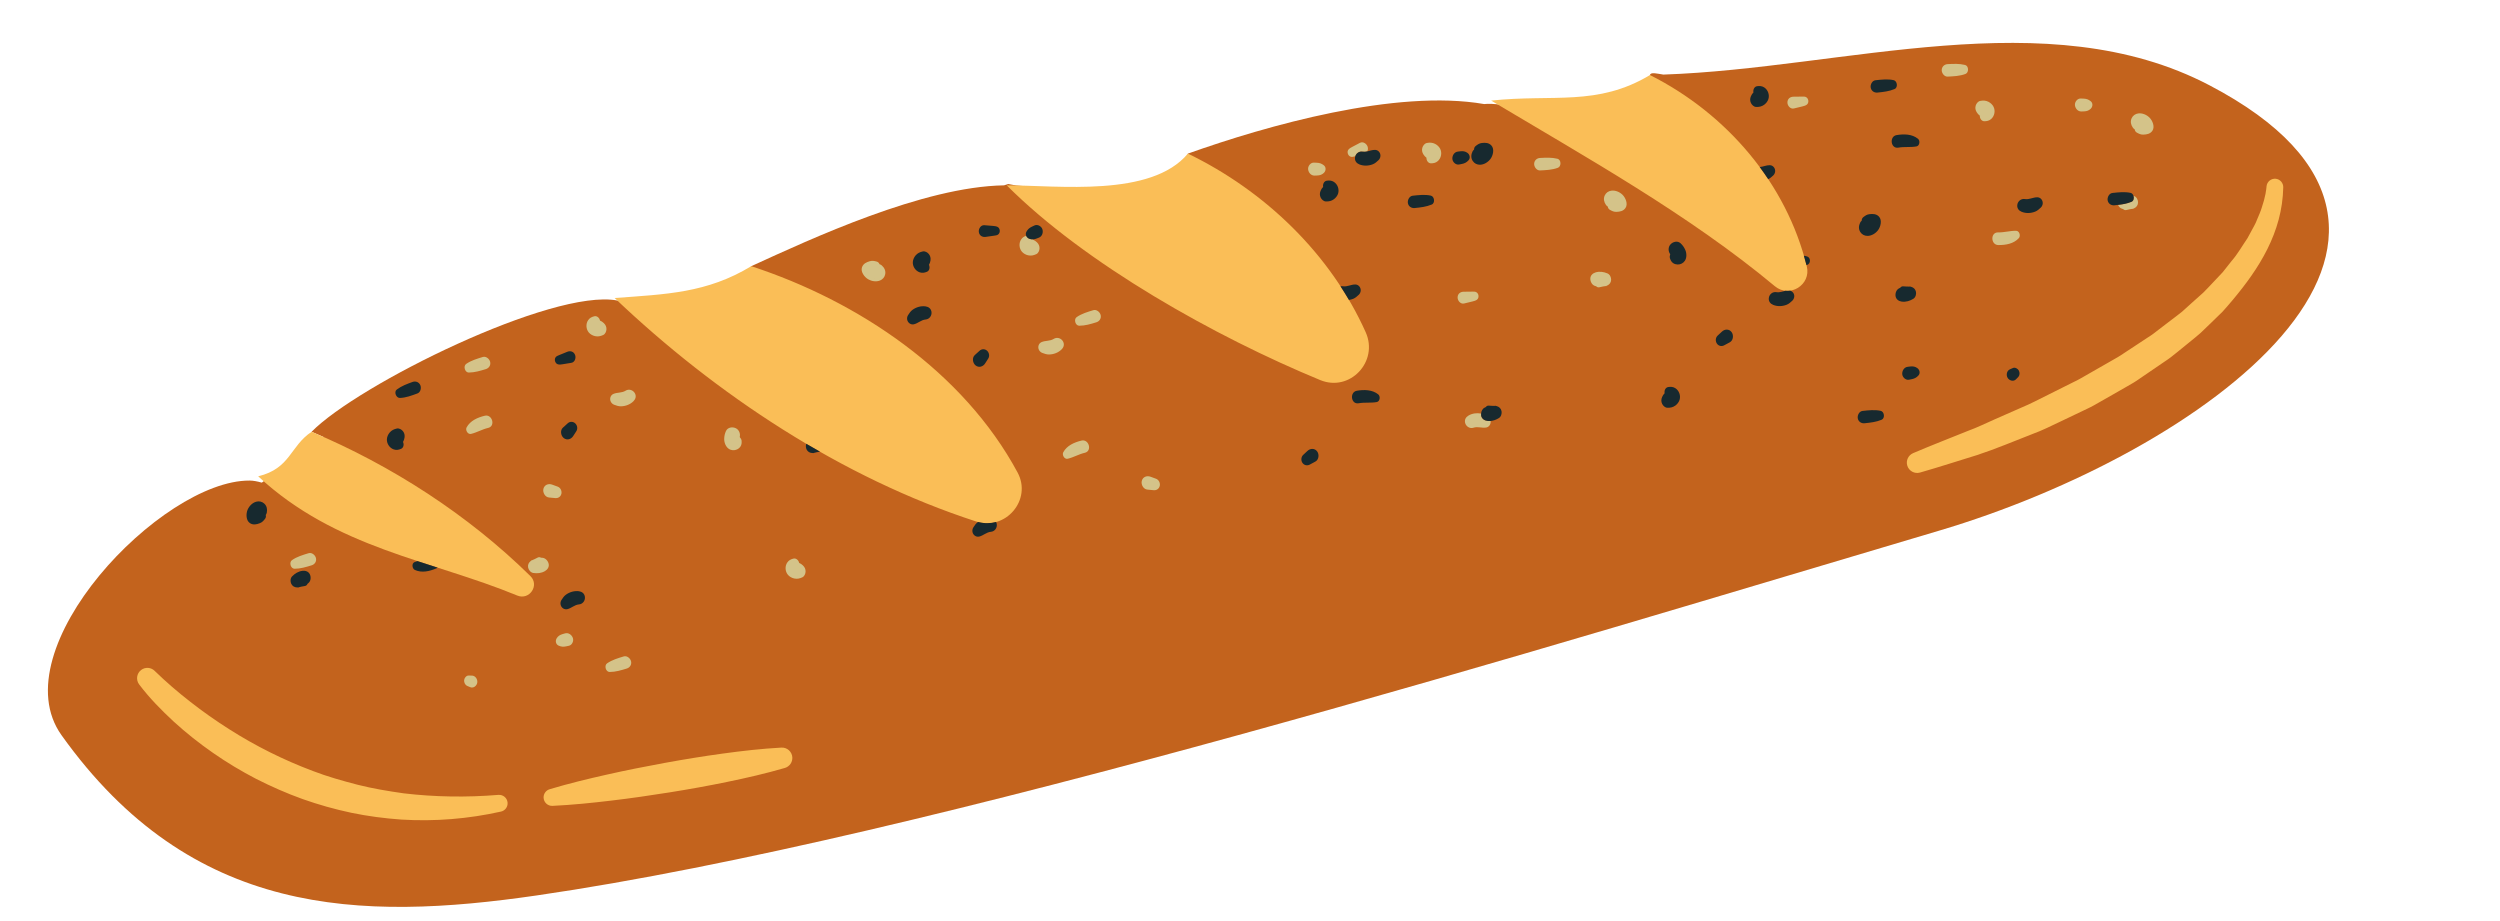 <?xml version="1.0" encoding="UTF-8"?><svg xmlns="http://www.w3.org/2000/svg" xmlns:xlink="http://www.w3.org/1999/xlink" height="201.9" preserveAspectRatio="xMidYMid meet" version="1.0" viewBox="-10.5 -9.4 548.0 201.9" width="548.0" zoomAndPan="magnify"><g><g id="change1_1"><path d="M 414.5 106.938 C 331.035 131.664 193.16 174.395 107.129 186.883 C 68.43 192.5 31.512 191.719 2.988 151.758 C -10.48 132.895 24.852 95.871 44.195 95.938 C 44.977 95.941 45.883 96.102 46.883 96.395 C 51.152 93.352 56.133 89.734 60.449 86.402 C 59.566 86.016 58.688 85.617 57.801 85.246 C 67.906 74.945 110.539 53.816 124.781 56.465 C 124.781 56.465 147.324 61.664 154.172 48.949 C 167.32 42.938 191.816 31.516 209.59 31.227 L 210.504 30.934 C 210.504 30.934 211.156 31.066 212.266 31.266 C 214.484 31.383 216.562 31.711 218.484 32.27 C 226.266 33.391 237.598 34.48 242.312 32.262 C 249.82 28.727 249.887 24.27 249.887 24.27 C 267.117 18.137 295.531 10.062 314.828 13.41 C 322.473 12.547 348.992 23.004 351.18 7.051 C 351.277 6.332 352.844 6.758 354.102 6.949 C 393.82 5.605 438.195 -9.355 473.805 9.289 C 537.508 42.641 472.152 89.855 414.5 106.938" fill="#c3631d"/></g><g id="change2_1"><path d="M 488.355 29.785 C 487.352 29.676 486.441 30.402 486.332 31.406 L 486.289 31.805 L 486.262 32.062 L 486.207 32.406 C 486.168 32.641 486.145 32.863 486.098 33.102 L 485.762 34.527 C 485.449 35.477 485.227 36.441 484.824 37.367 L 484.238 38.762 C 484.055 39.23 483.855 39.691 483.598 40.137 L 482.148 42.812 C 480.98 44.5 480.008 46.281 478.637 47.844 L 476.727 50.258 L 474.598 52.516 C 473.879 53.258 473.199 54.031 472.453 54.75 L 470.125 56.828 L 467.812 58.918 C 467.012 59.586 466.152 60.191 465.328 60.832 L 462.836 62.734 C 462.02 63.387 461.195 64.027 460.293 64.578 L 455.027 68.047 C 454.168 68.648 453.242 69.164 452.324 69.684 L 446.824 72.832 C 445.906 73.352 445.008 73.902 444.035 74.344 L 438.344 77.188 C 436.445 78.133 434.566 79.129 432.598 79.941 L 426.746 82.516 C 424.797 83.371 422.883 84.328 420.867 85.051 C 416.906 86.66 412.91 88.191 408.961 89.883 L 408.855 89.926 C 407.82 90.367 407.25 91.523 407.566 92.633 C 407.914 93.832 409.164 94.531 410.367 94.184 C 414.555 92.988 418.695 91.633 422.871 90.352 C 427.02 88.996 431.047 87.27 435.129 85.691 C 437.188 84.945 439.145 83.945 441.129 83.012 L 447.074 80.172 C 448.074 79.719 449.02 79.145 449.98 78.602 L 452.852 76.965 L 455.723 75.32 C 456.688 74.785 457.637 74.227 458.539 73.578 L 464.027 69.832 C 464.961 69.234 465.828 68.539 466.695 67.832 L 469.285 65.727 C 470.145 65.012 471.023 64.34 471.855 63.594 L 474.277 61.262 L 476.68 58.922 C 477.449 58.105 478.156 57.219 478.895 56.371 C 484.641 49.516 489.797 41.59 489.988 31.645 C 490.004 30.711 489.305 29.891 488.355 29.785 Z M 160.777 154.473 C 156.457 154.711 152.176 155.199 147.914 155.785 C 143.648 156.367 139.406 157.062 135.176 157.836 C 130.945 158.617 126.727 159.441 122.523 160.395 C 118.324 161.336 114.133 162.352 109.984 163.598 C 109.184 163.836 108.613 164.602 108.656 165.473 C 108.707 166.504 109.582 167.297 110.609 167.246 C 114.938 167.039 119.227 166.602 123.5 166.09 C 127.777 165.59 132.035 164.961 136.281 164.289 C 140.527 163.609 144.762 162.852 148.977 161.977 C 153.191 161.109 157.387 160.148 161.543 158.934 C 162.539 158.645 163.238 157.699 163.18 156.621 C 163.109 155.363 162.035 154.402 160.777 154.473 Z M 98.762 164.84 L 98.742 164.84 C 91.77 165.41 84.828 165.309 78 164.5 C 74.594 164.016 71.211 163.457 67.887 162.617 C 64.57 161.758 61.27 160.828 58.07 159.598 C 51.66 157.191 45.488 154.109 39.684 150.41 C 36.781 148.562 33.953 146.582 31.238 144.449 C 28.531 142.355 25.844 140.031 23.488 137.738 L 23.391 137.641 C 22.602 136.871 21.348 136.77 20.445 137.457 C 19.445 138.211 19.25 139.633 20.004 140.629 C 22.332 143.703 24.867 146.254 27.578 148.773 C 30.293 151.25 33.18 153.543 36.207 155.641 C 39.227 157.746 42.395 159.641 45.668 161.344 C 48.965 163.008 52.348 164.508 55.828 165.754 C 59.312 166.988 62.879 167.992 66.496 168.758 C 70.113 169.512 73.785 169.988 77.461 170.25 C 84.824 170.707 92.211 170.09 99.316 168.5 C 100.207 168.301 100.84 167.473 100.762 166.535 C 100.68 165.516 99.781 164.754 98.762 164.84 Z M 57.801 85.246 C 53.031 88.43 53.227 93.266 46.094 95.008 C 63.16 110.863 83.988 113.344 102.887 121.145 C 105.547 122.242 107.816 118.898 105.766 116.879 C 92.078 103.41 75.281 92.613 57.801 85.246 Z M 154.172 48.949 C 144.449 54.855 135.484 55.09 124.227 55.926 C 146.402 77.027 173.965 95.336 203.488 104.914 C 209.945 107.008 215.773 100.148 212.555 94.172 C 200.664 72.086 177.672 56.629 154.172 48.949 Z M 249.887 24.27 C 241.848 33.922 221.496 31.227 210.176 31.227 C 227.383 48.457 255.891 64.422 278.895 73.914 C 285.398 76.598 291.738 69.855 288.863 63.43 C 281.207 46.328 266.812 32.461 249.887 24.27 Z M 385.551 48.98 C 386.547 53.031 381.762 56.012 378.555 53.344 C 359.688 37.621 337.145 25.082 316.359 12.652 C 330 11.188 339.602 13.977 351.18 7.051 C 368.117 15.586 381.09 30.855 385.551 48.98" fill="#fabe57"/></g><g id="change3_1"><path d="M 121.871 61.438 C 121.617 61.191 121.336 60.992 121.023 60.871 C 120.91 60.297 120.363 59.77 119.77 59.926 C 119.207 60.07 118.773 60.277 118.434 60.766 C 117.867 61.57 117.938 62.754 118.582 63.504 C 118.922 63.895 119.426 64.168 119.93 64.281 C 120.578 64.426 121.129 64.305 121.723 64.031 C 122.176 63.824 122.41 63.262 122.434 62.797 C 122.461 62.266 122.254 61.812 121.871 61.438 Z M 92.25 72.262 C 93.566 72.254 94.758 71.887 96 71.508 C 96.695 71.293 97.121 70.633 96.938 69.906 C 96.777 69.262 96.039 68.637 95.34 68.848 C 94.055 69.242 92.793 69.602 91.68 70.375 C 91 70.848 91.398 72.266 92.25 72.262 Z M 384.543 11.773 C 383.902 11.766 383.262 11.785 382.617 11.797 C 381.852 11.809 381.266 12.312 381.305 13.129 C 381.336 13.809 381.98 14.57 382.742 14.371 C 383.359 14.215 383.98 14.074 384.598 13.922 C 385.23 13.766 385.902 13.57 385.891 12.77 C 385.883 12.418 385.727 12.094 385.422 11.906 C 385.148 11.742 384.848 11.777 384.543 11.773 Z M 431.438 41.191 C 430.105 41.164 428.82 41.574 427.48 41.543 C 425.754 41.504 425.848 44.297 427.527 44.316 C 429.137 44.332 430.895 44.043 432.023 42.801 C 432.473 42.312 432.168 41.203 431.438 41.191 Z M 426.48 13.996 C 426.246 13.531 425.824 13.145 425.363 12.91 C 424.77 12.613 424.211 12.598 423.566 12.719 C 423.074 12.809 422.715 13.297 422.574 13.742 C 422.422 14.254 422.512 14.742 422.789 15.195 C 422.977 15.5 423.203 15.758 423.473 15.953 C 423.441 16.535 423.848 17.18 424.461 17.176 C 425.039 17.172 425.512 17.074 425.961 16.688 C 426.703 16.043 426.93 14.879 426.48 13.996 Z M 459.281 16.191 L 459.266 16.168 L 459.203 16.137 Z M 461.305 19.262 C 460.84 19.941 460.102 20.086 459.32 20.109 C 458.746 20.125 458.402 19.941 457.906 19.676 C 457.609 19.516 457.461 19.246 457.43 18.965 C 457.266 18.859 457.121 18.73 457.016 18.574 C 456.586 17.949 456.434 17.234 456.75 16.527 C 457.02 15.926 457.566 15.547 458.211 15.461 C 459.09 15.348 460.016 15.742 460.641 16.348 C 461.316 17 461.906 18.375 461.305 19.262 Z M 457.363 33.602 L 457.16 33.531 C 457.316 34.023 457.203 34.633 456.727 34.832 C 455.766 35.234 454.785 35.395 453.773 35.512 C 453.945 35.895 454.227 36.227 454.633 36.348 L 454.887 36.426 C 455.059 36.598 455.285 36.703 455.562 36.645 C 455.832 36.586 456.102 36.527 456.371 36.465 C 456.57 36.422 456.762 36.406 456.949 36.371 L 457.098 36.398 L 457.082 36.34 L 457.277 36.273 C 457.801 36.027 458.137 35.605 458.16 35.012 C 458.18 34.473 457.887 33.824 457.363 33.602 Z M 420.246 4.84 C 418.969 4.523 417.723 4.59 416.426 4.656 C 415.699 4.691 415.129 5.23 415.125 5.98 C 415.125 6.641 415.688 7.43 416.418 7.395 C 417.762 7.324 419.07 7.285 420.34 6.805 C 421.113 6.512 421.074 5.043 420.246 4.84 Z M 446.23 12.219 C 446.02 12.211 445.809 12.203 445.598 12.191 C 444.859 12.164 444.258 12.945 444.324 13.645 C 444.395 14.375 444.969 15.062 445.75 15.035 C 445.953 15.027 446.156 15.023 446.359 15.012 C 446.926 14.984 447.391 14.832 447.797 14.426 C 448.25 13.973 448.309 13.199 447.77 12.777 C 447.266 12.379 446.828 12.246 446.23 12.219 Z M 314.164 81.688 C 314.145 81.551 314.145 81.402 314.156 81.254 C 313.219 81.078 312.211 81.199 311.387 81.695 C 310.805 82.043 310.484 82.602 310.652 83.289 C 310.855 84.094 311.691 84.621 312.504 84.352 C 313.434 84.043 314.355 84.48 315.281 84.312 C 315.949 84.195 316.34 83.523 316.234 82.879 C 316.012 82.898 315.781 82.895 315.547 82.867 C 314.895 82.785 314.281 82.387 314.164 81.688 Z M 313.59 55.52 C 313.586 55.164 313.43 54.84 313.121 54.656 C 312.852 54.492 312.551 54.527 312.246 54.523 C 311.605 54.516 310.961 54.535 310.32 54.547 C 309.551 54.559 308.969 55.062 309.008 55.879 C 309.039 56.559 309.684 57.316 310.445 57.121 C 311.059 56.965 311.68 56.824 312.297 56.672 C 312.93 56.516 313.605 56.32 313.59 55.52 Z M 304.07 22.137 C 303.477 21.836 302.914 21.82 302.273 21.941 C 301.781 22.031 301.418 22.523 301.281 22.965 C 301.129 23.477 301.219 23.965 301.496 24.422 C 301.684 24.723 301.91 24.984 302.18 25.18 C 302.148 25.762 302.555 26.406 303.168 26.402 C 303.746 26.398 304.219 26.301 304.668 25.91 C 305.41 25.27 305.633 24.102 305.188 23.219 C 304.953 22.758 304.531 22.367 304.07 22.137 Z M 343.785 33.121 L 343.77 33.098 L 343.703 33.066 Z M 345.141 33.277 C 345.816 33.93 346.41 35.309 345.805 36.191 C 345.34 36.871 344.602 37.016 343.824 37.039 C 343.25 37.055 342.902 36.871 342.406 36.605 C 342.113 36.445 341.965 36.18 341.93 35.898 C 341.77 35.789 341.621 35.66 341.516 35.504 C 341.09 34.883 340.934 34.164 341.25 33.461 C 341.52 32.859 342.07 32.477 342.711 32.395 C 343.59 32.277 344.516 32.676 345.141 33.277 Z M 341.863 50.535 C 341.031 50.184 340.156 50.051 339.277 50.301 C 338.645 50.48 338.105 50.969 338.098 51.676 C 338.09 52.332 338.469 53.078 339.133 53.281 L 339.387 53.355 C 339.559 53.531 339.785 53.637 340.066 53.574 C 340.336 53.52 340.605 53.461 340.871 53.398 C 341.07 53.352 341.262 53.34 341.453 53.305 L 341.602 53.332 L 341.586 53.273 L 341.777 53.203 C 342.305 52.961 342.641 52.539 342.66 51.941 C 342.684 51.406 342.391 50.758 341.863 50.535 Z M 330.906 25.402 C 329.629 25.09 328.383 25.156 327.086 25.223 C 326.359 25.258 325.785 25.797 325.785 26.547 C 325.785 27.207 326.348 27.996 327.078 27.961 C 328.422 27.891 329.73 27.852 331 27.371 C 331.773 27.074 331.734 25.609 330.906 25.402 Z M 278.145 26.273 C 277.934 26.266 277.719 26.258 277.508 26.246 C 276.773 26.219 276.172 27.004 276.238 27.699 C 276.309 28.43 276.879 29.117 277.664 29.09 C 277.867 29.082 278.07 29.078 278.27 29.066 C 278.84 29.039 279.305 28.887 279.711 28.48 C 280.164 28.027 280.219 27.254 279.684 26.832 C 279.18 26.434 278.738 26.301 278.145 26.273 Z M 222.523 65.461 C 222.137 64.73 221.195 64.426 220.477 64.883 C 219.645 65.41 218.645 65.211 217.789 65.598 C 217.152 65.883 216.93 66.668 217.227 67.277 C 217.379 67.59 217.652 67.844 217.977 67.965 C 218.461 68.145 218.945 68.316 219.461 68.305 C 220.469 68.285 221.484 67.906 222.203 67.188 C 222.684 66.711 222.855 66.086 222.523 65.461 Z M 287.594 21.914 C 287.031 22.219 286.465 22.504 285.902 22.805 C 285.328 23.109 284.723 23.461 284.934 24.234 C 285.023 24.578 285.254 24.855 285.598 24.961 C 285.898 25.051 286.184 24.945 286.48 24.875 L 286.578 24.848 C 286.789 24.188 287.445 23.719 288.172 23.844 C 288.52 23.902 288.855 23.863 289.184 23.789 C 289.355 23.512 289.406 23.16 289.289 22.773 C 289.094 22.117 288.281 21.539 287.594 21.914 Z M 242.898 95.539 C 242.5 95.391 242.098 95.254 241.703 95.102 C 240.891 94.789 239.984 95.137 239.773 96.031 C 239.586 96.82 240.137 97.863 241.027 97.922 C 241.492 97.957 241.957 98.016 242.426 98.055 C 243.062 98.105 243.605 97.691 243.727 97.066 C 243.844 96.449 243.508 95.762 242.898 95.539 Z M 226.562 87.176 C 224.996 87.551 223.359 88.262 222.566 89.738 C 222.254 90.32 222.82 91.324 223.531 91.16 C 224.828 90.859 225.977 90.152 227.281 89.855 C 228.969 89.473 228.195 86.781 226.562 87.176 Z M 216.801 43.719 C 216.547 43.469 216.262 43.273 215.953 43.152 L 215.93 43.07 C 215.656 43.086 215.387 43.047 215.102 42.934 C 214.801 42.809 214.562 42.57 214.441 42.285 C 214.004 42.43 213.648 42.637 213.359 43.047 C 212.797 43.852 212.863 45.035 213.512 45.785 C 213.852 46.176 214.355 46.449 214.859 46.562 C 215.508 46.707 216.055 46.586 216.648 46.312 C 217.105 46.105 217.34 45.543 217.359 45.078 C 217.391 44.547 217.184 44.094 216.801 43.719 Z M 181.258 51.68 L 181.164 51.645 L 181.188 51.664 Z M 182.785 48.781 C 183.352 49.281 183.676 49.938 183.539 50.703 C 183.426 51.352 182.984 51.855 182.383 52.094 C 181.559 52.418 180.566 52.258 179.812 51.824 C 178.996 51.355 178.086 50.164 178.457 49.16 C 178.742 48.387 179.422 48.066 180.172 47.855 C 180.727 47.699 181.105 47.793 181.652 47.93 C 181.977 48.012 182.188 48.234 182.285 48.504 C 182.473 48.566 182.645 48.656 182.785 48.781 Z M 229.16 58.59 C 227.875 58.984 226.613 59.34 225.5 60.117 C 224.82 60.59 225.219 62.004 226.07 62 C 227.387 61.992 228.578 61.629 229.82 61.246 C 230.516 61.035 230.941 60.371 230.762 59.645 C 230.602 59.004 229.863 58.375 229.16 58.59 Z M 126.625 76.242 C 125.797 76.77 124.793 76.57 123.938 76.957 C 123.301 77.242 123.082 78.027 123.379 78.637 C 123.527 78.949 123.805 79.203 124.129 79.324 C 124.609 79.504 125.094 79.676 125.613 79.664 C 126.617 79.645 127.637 79.266 128.355 78.547 C 128.832 78.07 129.008 77.445 128.676 76.82 C 128.285 76.09 127.344 75.781 126.625 76.242 Z M 57.156 111.859 C 55.871 112.254 54.609 112.609 53.496 113.387 C 52.816 113.859 53.211 115.273 54.066 115.27 C 55.383 115.266 56.57 114.898 57.816 114.516 C 58.512 114.305 58.934 113.645 58.754 112.918 C 58.594 112.273 57.855 111.645 57.156 111.859 Z M 112.566 98.797 C 112.684 98.18 112.348 97.492 111.742 97.27 C 111.344 97.121 110.941 96.984 110.543 96.832 C 109.73 96.52 108.828 96.867 108.613 97.762 C 108.426 98.551 108.98 99.594 109.867 99.656 C 110.336 99.688 110.801 99.746 111.266 99.785 C 111.902 99.836 112.449 99.422 112.566 98.797 Z M 95.77 81.727 C 94.207 82.102 92.57 82.812 91.777 84.289 C 91.465 84.871 92.027 85.875 92.742 85.711 C 94.039 85.41 95.184 84.699 96.492 84.402 C 98.176 84.023 97.402 81.336 95.77 81.727 Z M 151.648 86.402 C 151.836 85.672 151.512 84.824 150.812 84.477 C 150.07 84.109 149.016 84.246 148.633 85.082 C 148.375 85.645 148.258 86.184 148.246 86.797 C 148.227 87.59 148.57 88.508 149.234 88.973 C 149.766 89.34 150.477 89.391 151.059 89.113 C 151.355 88.977 151.629 88.754 151.809 88.48 C 152.074 88.078 152.09 87.676 152.059 87.207 C 152.043 86.949 151.859 86.633 151.648 86.402 Z M 164.672 113.988 C 164.559 113.418 164.012 112.891 163.418 113.043 C 162.855 113.188 162.422 113.398 162.082 113.887 C 161.516 114.691 161.586 115.875 162.23 116.621 C 162.57 117.016 163.074 117.289 163.578 117.402 C 164.23 117.547 164.777 117.426 165.367 117.152 C 165.824 116.941 166.059 116.383 166.082 115.918 C 166.109 115.383 165.902 114.93 165.52 114.559 C 165.266 114.309 164.98 114.113 164.672 113.988 Z M 108.363 112.863 L 108.102 112.855 C 107.895 112.727 107.645 112.68 107.391 112.805 C 107.145 112.926 106.895 113.051 106.648 113.176 C 106.469 113.266 106.285 113.324 106.109 113.41 L 105.961 113.418 L 105.988 113.469 L 105.82 113.586 C 105.367 113.949 105.145 114.438 105.27 115.023 C 105.379 115.547 105.824 116.105 106.387 116.195 C 107.277 116.332 108.16 116.246 108.949 115.789 C 109.523 115.461 109.93 114.855 109.762 114.168 C 109.609 113.531 109.062 112.902 108.363 112.863 Z M 92.934 138.688 C 92.684 138.684 92.434 138.684 92.188 138.68 C 91.703 138.676 91.273 139.246 91.238 139.688 C 91.199 140.195 91.434 140.742 91.922 140.953 C 91.641 140.836 92.004 140.988 92.031 141.004 C 92.215 141.082 92.398 141.156 92.586 141.234 C 93.305 141.531 94.027 140.898 94.121 140.215 C 94.219 139.504 93.711 138.703 92.934 138.688 Z M 126.227 134.488 C 124.941 134.879 123.68 135.238 122.566 136.012 C 121.887 136.488 122.281 137.902 123.137 137.898 C 124.453 137.891 125.645 137.523 126.887 137.145 C 127.582 136.93 128.008 136.27 127.824 135.543 C 127.664 134.902 126.93 134.273 126.227 134.488 Z M 115.07 130.438 C 115.309 131.098 114.914 132.008 114.191 132.156 C 113.984 132.199 113.777 132.242 113.57 132.285 C 112.984 132.406 112.527 132.383 111.945 132.121 C 111.32 131.84 111.184 131.078 111.516 130.527 C 111.809 130.035 112.223 129.773 112.766 129.609 C 112.961 129.551 113.156 129.496 113.352 129.438 C 114.105 129.219 114.824 129.746 115.07 130.438" fill="#d4c389"/></g><g id="change4_1"><path d="M 377.129 12.332 C 377.434 11.391 377.031 10.273 376.199 9.75 C 375.695 9.438 375.215 9.414 374.641 9.496 C 374.031 9.59 373.734 10.285 373.855 10.859 C 373.613 11.094 373.434 11.383 373.293 11.715 C 373.09 12.203 373.074 12.703 373.309 13.184 C 373.512 13.602 373.945 14.027 374.445 14.043 C 375.098 14.062 375.648 13.961 376.191 13.574 C 376.609 13.273 376.969 12.824 377.129 12.332 Z M 401.043 10.891 C 402.336 10.758 403.574 10.629 404.789 10.121 C 405.578 9.793 405.391 8.336 404.578 8.164 C 403.254 7.887 401.949 8.047 400.613 8.188 C 399.887 8.262 399.449 9.129 399.555 9.781 C 399.672 10.523 400.32 10.969 401.043 10.891 Z M 116.41 120.199 C 115.402 120.062 114.359 120.371 113.547 120.961 C 113.129 121.266 112.844 121.695 112.566 122.129 C 112.383 122.418 112.316 122.789 112.383 123.129 C 112.512 123.793 113.16 124.285 113.844 124.133 C 114.762 123.926 115.438 123.16 116.418 123.086 C 117.27 123.016 117.836 122.203 117.703 121.387 C 117.594 120.688 117.078 120.297 116.41 120.199 Z M 114.73 70.133 C 115.508 70.016 115.805 69.066 115.566 68.426 C 115.285 67.66 114.551 67.426 113.84 67.715 C 113.242 67.953 112.645 68.184 112.059 68.441 C 111.777 68.566 111.488 68.652 111.301 68.906 C 111.09 69.199 111.074 69.559 111.207 69.887 C 111.508 70.633 112.203 70.547 112.848 70.441 C 113.477 70.344 114.102 70.227 114.73 70.133 Z M 113.945 83.387 C 113.598 83.695 113.262 84.023 112.906 84.328 C 112.234 84.914 112.422 86.082 113.047 86.598 C 113.754 87.184 114.688 86.914 115.148 86.176 C 115.371 85.816 115.609 85.465 115.84 85.105 C 116.188 84.562 116.043 83.809 115.578 83.391 C 115.105 82.961 114.422 82.957 113.945 83.387 Z M 80.355 113.82 C 79.684 114.117 79.84 115.258 80.441 115.535 C 81.965 116.238 83.699 115.816 85.172 115.176 C 85.27 115.133 85.352 115.082 85.43 115.027 C 83.949 114.551 82.469 114.074 80.992 113.586 C 80.777 113.66 80.562 113.727 80.355 113.82 Z M 76.492 84.531 C 75.855 84.676 75.344 84.906 74.914 85.414 C 74.578 85.809 74.344 86.328 74.309 86.848 C 74.242 87.836 74.902 88.82 75.836 89.121 C 76.402 89.305 76.875 89.211 77.41 88.988 C 77.977 88.754 78.098 88.004 77.84 87.477 C 78.016 87.191 78.121 86.863 78.176 86.512 C 78.254 85.984 78.148 85.5 77.805 85.09 C 77.508 84.734 76.98 84.426 76.492 84.531 Z M 45.016 101.582 L 44.969 101.637 L 44.961 101.664 Z M 47.426 100.984 C 47.992 101.512 48.129 102.23 47.98 102.973 C 47.941 103.156 47.859 103.336 47.75 103.496 C 47.832 103.77 47.797 104.074 47.59 104.336 C 47.234 104.773 46.988 105.078 46.453 105.285 C 45.727 105.57 44.992 105.723 44.297 105.277 C 43.398 104.699 43.402 103.199 43.773 102.336 C 44.113 101.535 44.812 100.812 45.664 100.574 C 46.289 100.398 46.941 100.539 47.426 100.984 Z M 55.812 115.723 C 54.906 115.836 54.148 116.301 53.523 116.949 C 53.125 117.355 53.109 118.07 53.336 118.555 C 53.59 119.094 54.062 119.352 54.641 119.371 L 54.848 119.359 L 54.855 119.418 L 54.98 119.336 C 55.168 119.297 55.352 119.234 55.551 119.195 C 55.824 119.148 56.094 119.098 56.363 119.047 C 56.645 118.992 56.812 118.809 56.902 118.578 L 57.105 118.41 C 57.641 117.965 57.699 117.133 57.438 116.531 C 57.156 115.883 56.465 115.641 55.812 115.723 Z M 77.16 77.832 C 78.516 77.777 79.738 77.305 81 76.844 C 81.688 76.594 81.898 75.645 81.637 75.035 C 81.344 74.348 80.609 74.074 79.926 74.324 C 78.703 74.77 77.531 75.195 76.477 75.984 C 75.793 76.496 76.332 77.863 77.16 77.832 Z M 207.836 105.016 C 206.613 105.355 205.273 105.379 203.895 105.012 L 203.832 105.047 C 203.41 105.352 203.129 105.781 202.852 106.215 C 202.668 106.508 202.602 106.879 202.668 107.215 C 202.797 107.879 203.445 108.375 204.129 108.219 C 205.043 108.012 205.723 107.25 206.703 107.172 C 207.555 107.102 208.121 106.293 207.988 105.473 C 207.961 105.301 207.91 105.148 207.836 105.016 Z M 205.434 70.266 C 205.656 69.902 205.895 69.551 206.125 69.191 C 206.473 68.648 206.324 67.898 205.863 67.477 C 205.391 67.047 204.707 67.047 204.23 67.473 C 203.879 67.781 203.547 68.109 203.191 68.418 C 202.52 69.004 202.707 70.168 203.328 70.684 C 204.039 71.27 204.973 71 205.434 70.266 Z M 191.121 50.305 C 191.688 50.484 192.16 50.391 192.691 50.172 C 193.262 49.934 193.379 49.184 193.125 48.656 C 193.301 48.371 193.406 48.047 193.461 47.691 C 193.539 47.164 193.43 46.68 193.086 46.27 C 192.789 45.914 192.266 45.605 191.773 45.715 C 191.137 45.855 190.629 46.086 190.195 46.594 C 189.863 46.988 189.625 47.512 189.59 48.027 C 189.523 49.016 190.184 50 191.121 50.305 Z M 166.289 89.094 C 166.543 89.633 167.016 89.891 167.594 89.91 L 167.801 89.898 L 167.809 89.957 L 167.934 89.875 C 168.125 89.836 168.305 89.77 168.504 89.734 C 168.75 89.691 168.996 89.645 169.242 89.598 C 168.238 89.027 167.23 88.465 166.238 87.879 C 166.094 88.266 166.125 88.738 166.289 89.094 Z M 216.258 40.02 C 216.066 40.109 215.879 40.199 215.688 40.289 C 215.145 40.547 214.793 40.844 214.484 41.402 C 214.324 41.699 214.328 42.012 214.441 42.285 C 214.562 42.57 214.801 42.809 215.102 42.934 C 215.387 43.047 215.656 43.086 215.93 43.07 C 216.168 43.059 216.406 43.004 216.656 42.914 C 216.848 42.844 217.035 42.77 217.223 42.695 C 217.957 42.418 218.215 41.559 217.996 40.859 C 217.785 40.191 216.926 39.703 216.258 40.02 Z M 192.383 57.758 C 191.379 57.613 190.336 57.926 189.52 58.516 C 189.102 58.82 188.816 59.25 188.543 59.684 C 188.355 59.973 188.289 60.344 188.355 60.684 C 188.488 61.348 189.137 61.844 189.816 61.688 C 190.734 61.48 191.41 60.719 192.391 60.637 C 193.242 60.57 193.809 59.758 193.68 58.941 C 193.566 58.242 193.055 57.852 192.383 57.758 Z M 287.348 55.211 C 287.598 54.973 287.754 54.629 287.77 54.285 C 287.805 53.609 287.297 52.973 286.598 52.957 C 285.66 52.934 284.816 53.508 283.848 53.348 C 283.672 53.316 283.5 53.328 283.336 53.363 C 283.977 54.344 284.594 55.336 285.188 56.344 C 285.504 56.297 285.816 56.223 286.113 56.105 C 286.594 55.91 286.977 55.566 287.348 55.211 Z M 207.184 40.121 C 206.551 40.066 205.918 40.023 205.285 39.965 C 204.504 39.887 203.98 40.734 204.055 41.414 C 204.145 42.227 204.797 42.633 205.559 42.527 C 206.191 42.441 206.832 42.359 207.465 42.254 C 207.766 42.203 208.066 42.191 208.309 41.988 C 208.586 41.758 208.688 41.41 208.641 41.062 C 208.531 40.266 207.836 40.18 207.184 40.121 Z M 276.086 89.449 C 275.781 89.746 275.465 90.027 275.152 90.32 C 274.684 90.766 274.645 91.527 274.988 92.051 C 275.344 92.578 276.008 92.75 276.574 92.453 C 276.988 92.234 277.391 92 277.809 91.789 C 278.605 91.383 278.707 90.207 278.227 89.555 C 277.684 88.816 276.715 88.848 276.086 89.449 Z M 286.938 76.246 C 285.277 76.523 285.617 79.301 287.316 78.996 C 288.637 78.758 289.969 78.965 291.277 78.734 C 292 78.605 292.129 77.465 291.613 77.051 C 290.309 76 288.523 75.984 286.938 76.246 Z M 281.879 30.465 C 281.375 30.148 280.891 30.129 280.32 30.211 C 279.711 30.301 279.414 31 279.531 31.57 C 279.293 31.805 279.109 32.098 278.973 32.426 C 278.77 32.918 278.754 33.414 278.988 33.898 C 279.188 34.312 279.621 34.742 280.125 34.758 C 280.777 34.777 281.328 34.676 281.871 34.285 C 282.289 33.984 282.645 33.539 282.809 33.047 C 283.109 32.102 282.711 30.984 281.879 30.465 Z M 314.879 25.824 L 314.809 25.891 L 314.863 25.852 Z M 313.93 26.711 C 313.281 26.727 312.684 26.434 312.324 25.883 C 311.898 25.234 311.941 24.5 312.27 23.82 C 312.352 23.648 312.477 23.5 312.617 23.367 C 312.605 23.086 312.715 22.797 312.98 22.594 C 313.43 22.254 313.742 22.02 314.312 21.945 C 315.086 21.852 315.84 21.879 316.402 22.48 C 317.137 23.262 316.766 24.711 316.195 25.461 C 315.668 26.152 314.816 26.688 313.93 26.711 Z M 317.57 79.613 L 317.367 79.574 L 317.371 79.516 L 317.234 79.566 C 317.039 79.559 316.848 79.574 316.645 79.562 C 316.367 79.543 316.094 79.527 315.82 79.512 C 315.535 79.492 315.324 79.633 315.184 79.832 L 314.945 79.945 C 314.453 80.184 314.195 80.723 314.156 81.254 C 314.145 81.402 314.145 81.551 314.164 81.688 C 314.281 82.387 314.895 82.785 315.547 82.867 C 315.781 82.895 316.012 82.898 316.234 82.879 C 316.883 82.824 317.496 82.59 318.062 82.238 C 318.551 81.938 318.738 81.25 318.637 80.727 C 318.523 80.141 318.125 79.773 317.57 79.613 Z M 303.133 33.477 C 301.805 33.195 300.504 33.359 299.164 33.5 C 298.438 33.574 298.004 34.441 298.105 35.094 C 298.223 35.836 298.871 36.277 299.594 36.203 C 300.887 36.07 302.125 35.941 303.34 35.434 C 304.129 35.105 303.941 33.648 303.133 33.477 Z M 309.656 23.758 C 309.457 23.777 309.254 23.805 309.055 23.828 C 308.273 23.922 307.816 24.688 307.859 25.422 C 307.898 26.121 308.613 26.801 309.336 26.66 C 309.547 26.617 309.754 26.578 309.961 26.535 C 310.547 26.418 310.957 26.219 311.395 25.746 C 311.859 25.246 311.688 24.492 311.168 24.113 C 310.703 23.777 310.223 23.695 309.656 23.758 Z M 290.922 23.453 C 290.324 23.438 289.766 23.664 289.184 23.789 C 288.855 23.863 288.52 23.902 288.172 23.844 C 287.445 23.719 286.789 24.188 286.578 24.848 C 286.543 24.953 286.52 25.062 286.508 25.176 C 286.445 25.883 286.852 26.387 287.477 26.641 C 288.418 27.02 289.504 26.973 290.438 26.602 C 290.918 26.41 291.301 26.062 291.672 25.707 C 291.922 25.469 292.078 25.125 292.094 24.781 C 292.129 24.105 291.621 23.469 290.922 23.453 Z M 378.617 28.137 C 378.652 27.461 378.145 26.824 377.445 26.809 C 376.684 26.789 375.984 27.156 375.23 27.215 C 375.875 28.086 376.496 28.973 377.098 29.875 C 377.508 29.676 377.859 29.379 378.191 29.062 C 378.441 28.824 378.598 28.48 378.617 28.137 Z M 457.16 33.531 C 457.059 33.211 456.84 32.941 456.52 32.875 C 455.188 32.594 453.891 32.758 452.555 32.895 C 451.824 32.973 451.391 33.84 451.492 34.492 C 451.609 35.23 452.258 35.676 452.98 35.602 C 453.246 35.57 453.512 35.543 453.773 35.512 C 454.785 35.395 455.766 35.234 456.727 34.832 C 457.203 34.633 457.316 34.023 457.16 33.531 Z M 436.098 33.844 C 435.156 33.82 434.312 34.395 433.344 34.23 C 432.504 34.09 431.754 34.738 431.684 35.566 C 431.621 36.27 432.023 36.777 432.652 37.031 C 433.594 37.41 434.68 37.363 435.613 36.988 C 436.094 36.801 436.473 36.449 436.848 36.098 C 437.098 35.859 437.25 35.516 437.27 35.172 C 437.305 34.496 436.797 33.859 436.098 33.844 Z M 384.906 46.664 C 385.105 47.344 385.305 48.02 385.477 48.711 C 385.625 48.676 385.766 48.621 385.891 48.516 C 386.164 48.285 386.27 47.941 386.223 47.59 C 386.121 46.852 385.512 46.723 384.906 46.664 Z M 366.934 63.301 C 366.629 63.598 366.309 63.879 366 64.172 C 365.527 64.613 365.488 65.379 365.836 65.902 C 366.191 66.434 366.852 66.602 367.418 66.305 C 367.832 66.086 368.238 65.852 368.656 65.641 C 369.449 65.234 369.555 64.059 369.074 63.406 C 368.527 62.664 367.559 62.699 366.934 63.301 Z M 405.621 22.961 C 406.941 22.723 408.273 22.93 409.586 22.699 C 410.305 22.57 410.434 21.43 409.918 21.016 C 408.609 19.965 406.828 19.945 405.238 20.211 C 403.586 20.488 403.922 23.266 405.621 22.961 Z M 357.879 43.922 C 357.199 43.301 356.172 43.586 355.633 44.215 C 355.125 44.809 355.156 45.715 355.613 46.316 C 355.508 46.605 355.465 46.973 355.551 47.219 C 355.703 47.656 355.875 48.023 356.273 48.289 C 356.551 48.473 356.891 48.566 357.219 48.582 C 357.859 48.605 358.492 48.285 358.84 47.738 C 359.27 47.055 359.227 46.07 358.902 45.352 C 358.648 44.789 358.332 44.34 357.879 43.922 Z M 356.73 75.688 C 356.227 75.375 355.742 75.352 355.172 75.438 C 354.562 75.527 354.266 76.227 354.383 76.797 C 354.145 77.031 353.961 77.32 353.824 77.652 C 353.617 78.145 353.605 78.641 353.84 79.121 C 354.039 79.539 354.473 79.965 354.977 79.98 C 355.629 80 356.18 79.898 356.723 79.512 C 357.141 79.211 357.496 78.762 357.656 78.27 C 357.961 77.328 357.562 76.211 356.73 75.688 Z M 399.773 41.488 L 399.832 41.449 L 399.848 41.426 Z M 397.289 41.48 C 396.867 40.832 396.91 40.102 397.238 39.418 C 397.316 39.246 397.441 39.098 397.586 38.969 C 397.574 38.684 397.684 38.395 397.949 38.191 C 398.398 37.852 398.711 37.617 399.281 37.547 C 400.055 37.449 400.809 37.48 401.371 38.078 C 402.105 38.859 401.73 40.312 401.164 41.059 C 400.637 41.754 399.785 42.285 398.898 42.309 C 398.25 42.324 397.648 42.031 397.289 41.48 Z M 408.91 56.09 C 409.395 55.789 409.586 55.102 409.48 54.578 C 409.367 53.988 408.973 53.625 408.414 53.465 L 408.215 53.43 L 408.219 53.367 L 408.078 53.418 C 407.887 53.41 407.695 53.426 407.488 53.414 C 407.215 53.395 406.941 53.379 406.664 53.363 C 406.383 53.344 406.172 53.484 406.027 53.684 L 405.789 53.797 C 405.164 54.102 404.902 54.895 405.012 55.539 C 405.129 56.238 405.738 56.641 406.391 56.719 C 407.301 56.828 408.145 56.562 408.91 56.09 Z M 432.023 71.816 C 431.82 71.422 431.203 71.062 430.758 71.258 C 430.527 71.355 430.301 71.453 430.074 71.555 C 429.363 71.875 429.207 72.805 429.574 73.426 C 429.93 74.02 430.84 74.316 431.387 73.762 C 431.527 73.621 431.668 73.477 431.809 73.336 C 431.828 73.312 432.102 73.027 431.887 73.246 C 432.258 72.863 432.258 72.266 432.023 71.816 Z M 401.742 80.652 C 400.414 80.371 399.113 80.535 397.777 80.672 C 397.051 80.75 396.613 81.613 396.719 82.27 C 396.836 83.012 397.484 83.453 398.207 83.379 C 399.5 83.242 400.738 83.117 401.953 82.609 C 402.742 82.277 402.555 80.82 401.742 80.652 Z M 408.27 70.93 C 408.066 70.953 407.867 70.977 407.664 71.004 C 406.887 71.094 406.43 71.863 406.469 72.594 C 406.512 73.297 407.227 73.977 407.949 73.836 C 408.156 73.793 408.363 73.75 408.57 73.711 C 409.156 73.594 409.57 73.391 410.008 72.922 C 410.473 72.422 410.301 71.668 409.781 71.289 C 409.316 70.949 408.832 70.871 408.27 70.93 Z M 382.805 55.578 C 382.785 55.922 382.633 56.266 382.383 56.504 C 382.012 56.855 381.629 57.203 381.148 57.395 C 380.215 57.77 379.129 57.816 378.188 57.434 C 377.562 57.18 377.156 56.676 377.219 55.969 C 377.289 55.145 378.039 54.496 378.883 54.637 C 379.594 54.758 380.242 54.477 380.906 54.328 C 381.238 54.359 381.57 54.359 381.895 54.312 C 382.449 54.461 382.836 54.992 382.805 55.578" fill="#17292f"/></g></g></svg>